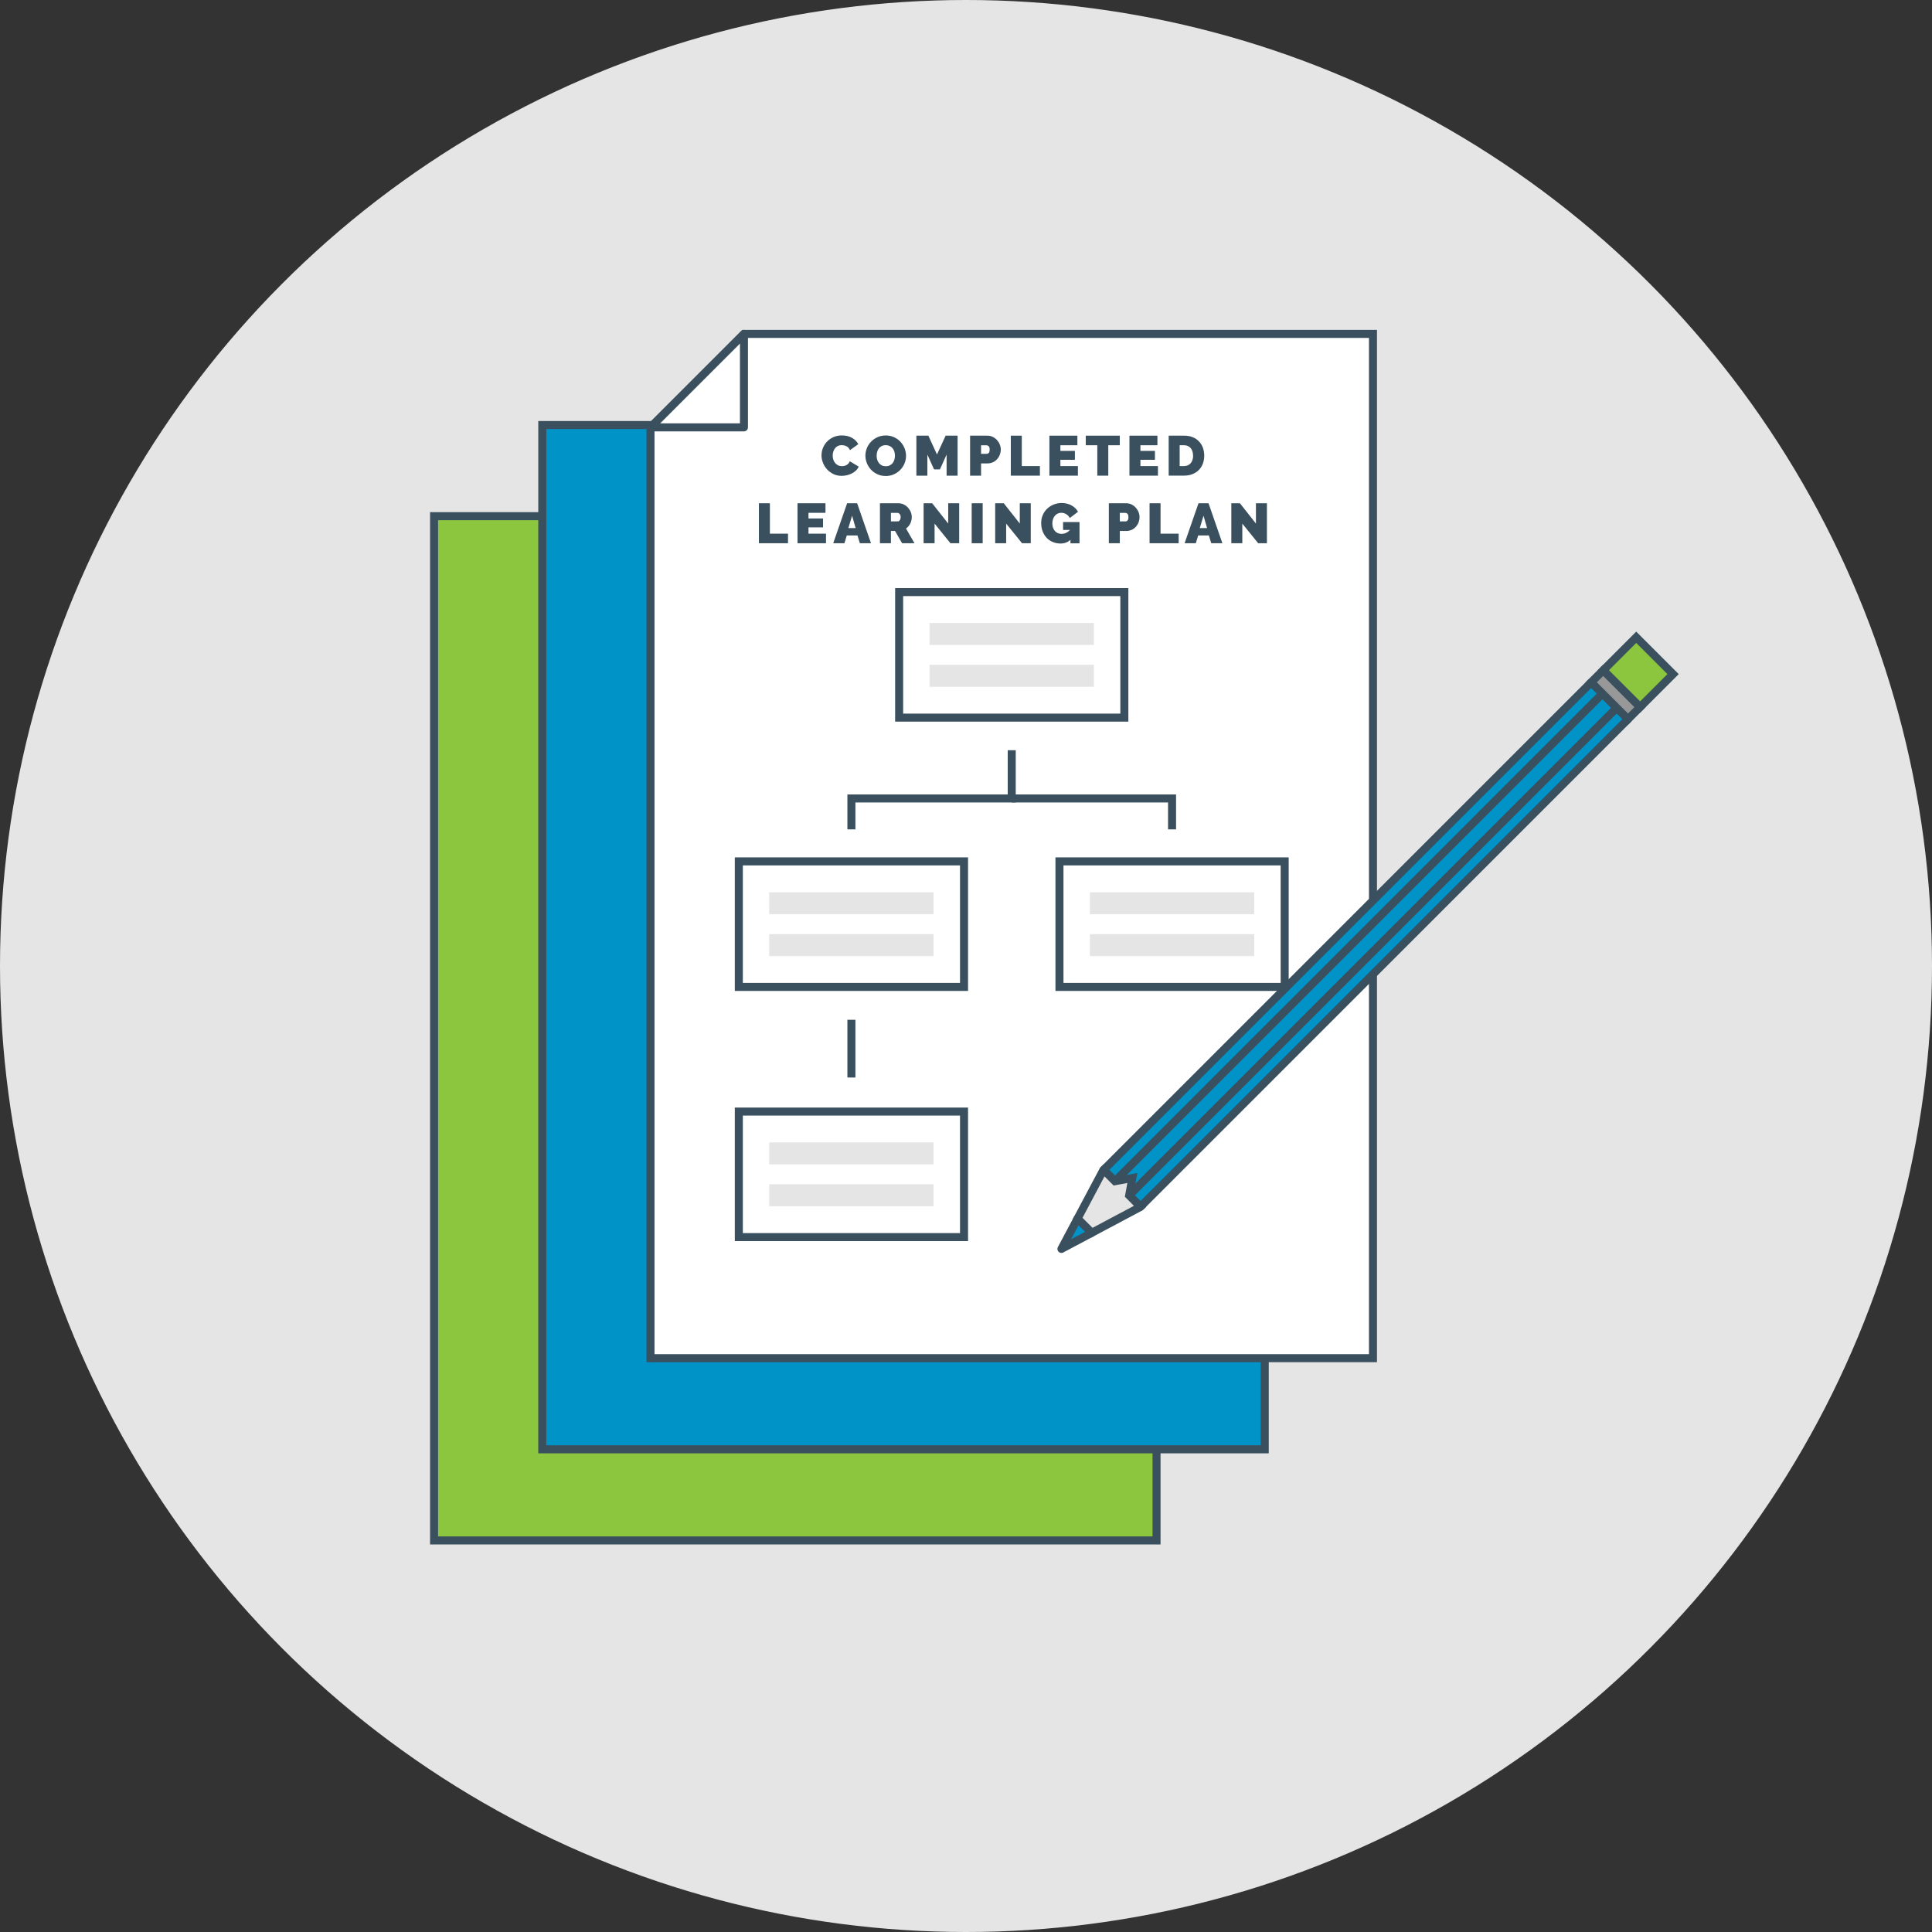 <?xml version="1.0" encoding="UTF-8"?> <svg xmlns="http://www.w3.org/2000/svg" id="b" data-name="Artwork" viewBox="0 0 482.04 482.04"><rect x="0" y="0" width="482.04" height="482.04" fill="#333333" stroke="none"/><defs><style> .m { fill: #3a505e; } .n, .o, .p, .q, .r, .s, .t, .u, .v { stroke-width: 2px; } .n, .r { fill: #0093c8; } .n, .r, .t { stroke: #3a505f; } .n, .v { stroke-linejoin: round; } .o { fill: #989898; } .o, .p, .q, .r, .s, .t, .u { stroke-miterlimit: 10; } .o, .p, .q, .s, .v { stroke: #3a505e; } .p, .v { fill: #fff; } .q { fill: none; } .w, .s, .u { fill: #e5e5e5; } .t { fill: #8cc63f; } .u { stroke: #e5e5e5; } </style></defs><circle class="u" cx="241.02" cy="241.02" r="240.02"></circle><rect class="t" x="70.65" y="166.44" width="255.56" height="180.26" transform="translate(-58.14 455) rotate(-90)"></rect><rect class="r" x="97.65" y="143.7" width="255.56" height="180.26" transform="translate(-8.4 459.26) rotate(-90)"></rect><g><polygon class="p" points="185.62 83.31 162.3 106.63 162.3 338.87 342.56 338.87 342.56 83.31 185.62 83.31"></polygon><polygon class="v" points="185.62 106.63 185.62 83.31 162.3 106.63 185.62 106.63"></polygon></g><g><rect class="n" x="254.76" y="229.16" width="172.04" height="13" transform="translate(-66.82 309.99) rotate(-45)"></rect><line class="q" x1="281.73" y1="298.26" x2="403.38" y2="176.61"></line><line class="q" x1="278.18" y1="294.71" x2="399.83" y2="173.05"></line><g><polygon class="n" points="264.83 311.61 272.41 307.58 268.86 304.03 264.83 311.61"></polygon><polygon class="s" points="272.41 307.58 284.44 301.18 284.55 301.08 281.73 298.26 282.52 293.92 278.18 294.71 275.36 291.89 275.25 292 268.86 304.03 272.41 307.58"></polygon></g><rect class="o" x="396.62" y="171.19" width="13" height="4.26" transform="translate(565.6 580.93) rotate(-135)"></rect><rect class="t" x="402.23" y="161.9" width="13" height="11.62" transform="translate(579.16 575.31) rotate(-135)"></rect></g><g><polyline class="q" points="252.43 187.18 252.43 199.22 212.43 199.22 212.43 206.93"></polyline><polyline class="q" points="252.43 199.22 292.43 199.22 292.43 206.93"></polyline></g><line class="q" x1="212.43" y1="254.44" x2="212.43" y2="268.84"></line><g><rect class="q" x="184.34" y="214.92" width="56.19" height="31.32"></rect><g><rect class="w" x="191.93" y="222.63" width="41" height="5.48"></rect><rect class="w" x="191.93" y="233.07" width="41" height="5.48"></rect></g></g><g><rect class="q" x="264.34" y="214.92" width="56.19" height="31.32"></rect><g><rect class="w" x="271.93" y="222.63" width="41" height="5.48"></rect><rect class="w" x="271.93" y="233.07" width="41" height="5.48"></rect></g></g><g><rect class="q" x="184.34" y="277.34" width="56.19" height="31.32"></rect><g><rect class="w" x="191.93" y="285.04" width="41" height="5.48"></rect><rect class="w" x="191.93" y="295.48" width="41" height="5.48"></rect></g></g><g><rect class="q" x="224.34" y="147.73" width="56.19" height="31.32"></rect><g><rect class="w" x="231.93" y="155.43" width="41" height="5.48"></rect><rect class="w" x="231.93" y="165.87" width="41" height="5.48"></rect></g></g><g><path class="m" d="M204.97,113.61c0-.61.11-1.21.34-1.8.23-.59.56-1.12,1-1.59.44-.47.97-.85,1.6-1.14.63-.29,1.34-.44,2.15-.44.96,0,1.8.2,2.51.6.71.4,1.23.93,1.58,1.58l-2.09,1.49c-.09-.24-.22-.44-.37-.6-.15-.16-.33-.29-.51-.38s-.38-.16-.58-.2c-.2-.04-.4-.06-.58-.06-.39,0-.73.08-1.02.23-.29.15-.52.36-.7.6-.18.25-.32.53-.41.84-.09.31-.13.62-.13.93,0,.35.05.68.15,1,.1.32.25.6.45.84.2.24.44.44.72.58.29.15.61.22.96.22.19,0,.38-.02.58-.06.2-.04.39-.11.57-.21.18-.1.35-.22.49-.38.14-.15.26-.34.34-.57l2.23,1.33c-.15.37-.38.69-.68.98-.3.29-.65.53-1.04.73-.39.2-.81.35-1.25.45-.45.1-.88.15-1.3.15-.74,0-1.42-.15-2.03-.44-.61-.29-1.14-.69-1.59-1.17-.45-.49-.79-1.04-1.03-1.66-.24-.62-.37-1.25-.37-1.88Z"></path><path class="m" d="M220.98,118.76c-.76,0-1.45-.14-2.07-.44-.62-.29-1.15-.67-1.59-1.14-.44-.47-.78-1.01-1.03-1.62-.24-.61-.37-1.24-.37-1.88s.13-1.29.38-1.9c.25-.61.61-1.15,1.06-1.61.45-.46.99-.83,1.62-1.11.62-.28,1.3-.41,2.04-.41s1.45.15,2.07.44c.62.29,1.15.67,1.59,1.15.44.48.78,1.02,1.02,1.63.24.61.36,1.23.36,1.87s-.13,1.29-.38,1.89-.6,1.14-1.05,1.6-.99.84-1.61,1.12c-.62.28-1.3.42-2.04.42ZM218.72,113.7c0,.34.05.66.14.98.09.31.23.59.42.84.19.24.42.44.71.59.29.15.63.22,1.02.22s.74-.08,1.03-.23c.29-.15.53-.36.71-.6s.32-.53.41-.85.13-.64.13-.97-.05-.66-.14-.98c-.09-.31-.24-.59-.43-.83-.19-.24-.43-.43-.72-.58-.29-.14-.62-.22-1-.22s-.73.08-1.02.22c-.29.15-.52.35-.71.6s-.33.53-.41.84c-.09.31-.13.63-.13.96Z"></path><path class="m" d="M236.18,118.68v-5.26l-1.67,3.7h-1.46l-1.67-3.7v5.26h-2.74v-9.98h2.99l2.15,4.69,2.16-4.69h2.98v9.98h-2.74Z"></path><path class="m" d="M242.04,118.68v-9.98h4.3c.49,0,.94.1,1.35.3s.77.46,1.06.79.53.69.7,1.11c.17.42.25.84.25,1.26s-.08.87-.24,1.29c-.16.42-.38.79-.67,1.11s-.63.58-1.04.77c-.41.19-.85.29-1.34.29h-1.63v3.06h-2.74ZM244.78,113.23h1.45c.17,0,.33-.08.47-.23.15-.15.22-.43.22-.84s-.08-.69-.25-.84c-.17-.15-.34-.22-.51-.22h-1.38v2.14Z"></path><path class="m" d="M252.2,118.68v-9.98h2.74v7.59h4.52v2.39h-7.26Z"></path><path class="m" d="M268.94,116.29v2.39h-7.11v-9.98h6.98v2.39h-4.24v1.41h3.62v2.22h-3.62v1.57h4.37Z"></path><path class="m" d="M279.39,111.09h-2.87v7.59h-2.74v-7.59h-2.88v-2.39h8.49v2.39Z"></path><path class="m" d="M288.91,116.29v2.39h-7.11v-9.98h6.98v2.39h-4.24v1.41h3.62v2.22h-3.62v1.57h4.37Z"></path><path class="m" d="M291.59,118.68v-9.98h3.84c.82,0,1.55.13,2.18.39.63.26,1.15.62,1.57,1.07.42.45.74.98.96,1.58.21.6.32,1.25.32,1.93,0,.76-.12,1.45-.36,2.06-.24.61-.58,1.14-1.02,1.57s-.97.77-1.59,1.01c-.62.24-1.31.36-2.07.36h-3.84ZM297.67,113.68c0-.38-.05-.74-.15-1.05-.1-.32-.25-.59-.44-.82-.19-.22-.43-.4-.71-.53-.28-.13-.59-.19-.94-.19h-1.1v5.2h1.1c.36,0,.67-.07.96-.2.28-.13.52-.31.71-.55.19-.23.34-.51.44-.83.1-.32.15-.67.15-1.04Z"></path><path class="m" d="M189.35,135.54v-9.98h2.74v7.59h4.52v2.39h-7.26Z"></path><path class="m" d="M206.09,133.15v2.39h-7.11v-9.98h6.98v2.39h-4.24v1.41h3.63v2.22h-3.63v1.57h4.37Z"></path><path class="m" d="M211.36,125.56h2.5l3.46,9.98h-2.78l-.6-1.95h-2.66l-.59,1.95h-2.8l3.47-9.98ZM213.49,131.76l-.89-3.09-.93,3.09h1.81Z"></path><path class="m" d="M219.55,135.54v-9.98h4.58c.49,0,.94.1,1.35.3s.77.46,1.06.79.53.69.7,1.11c.17.42.25.84.25,1.26,0,.58-.13,1.12-.38,1.62-.25.5-.6.91-1.05,1.23l2.11,3.67h-3.09l-1.76-3.06h-1.03v3.06h-2.74ZM222.29,130.09h1.73c.17,0,.33-.09.47-.28s.22-.45.22-.79-.08-.61-.25-.79-.34-.27-.51-.27h-1.66v2.14Z"></path><path class="m" d="M233.18,130.64v4.9h-2.74v-9.98h2.14l4,5.07v-5.07h2.74v9.98h-2.18l-3.96-4.9Z"></path><path class="m" d="M242.44,135.54v-9.98h2.74v9.98h-2.74Z"></path><path class="m" d="M251.04,130.64v4.9h-2.74v-9.98h2.14l4,5.07v-5.07h2.74v9.98h-2.18l-3.96-4.9Z"></path><path class="m" d="M267.08,134.71c-.71.6-1.53.9-2.46.9-.65,0-1.26-.11-1.85-.34-.59-.23-1.11-.56-1.55-1s-.79-.98-1.05-1.62c-.26-.64-.39-1.36-.39-2.18,0-.7.13-1.36.39-1.96.26-.6.62-1.13,1.08-1.57.46-.44,1-.8,1.62-1.05s1.29-.39,2.02-.39c.45,0,.88.05,1.29.15.41.1.79.24,1.14.44.35.19.67.42.95.69.28.27.51.57.69.91l-2.04,1.56c-.2-.39-.49-.71-.88-.95-.39-.24-.81-.36-1.25-.36-.33,0-.63.07-.9.2-.27.13-.51.31-.7.55-.2.23-.35.51-.46.84s-.17.68-.17,1.06.06.75.17,1.07.27.59.47.82c.2.23.44.41.72.53.28.13.59.19.94.19.8,0,1.5-.33,2.11-.98h-1.73v-1.97h4.1v5.31h-2.26v-.83Z"></path><path class="m" d="M276.66,135.54v-9.98h4.3c.49,0,.94.1,1.35.3s.77.46,1.06.79.53.69.7,1.11c.17.42.25.84.25,1.26s-.08.87-.24,1.29c-.16.42-.38.79-.67,1.11s-.63.58-1.04.77c-.41.19-.85.29-1.34.29h-1.63v3.06h-2.74ZM279.4,130.09h1.45c.17,0,.33-.08.47-.23.15-.15.22-.43.22-.84s-.08-.69-.25-.84c-.17-.15-.34-.22-.51-.22h-1.38v2.14Z"></path><path class="m" d="M286.82,135.54v-9.98h2.74v7.59h4.52v2.39h-7.26Z"></path><path class="m" d="M299.03,125.56h2.5l3.46,9.98h-2.78l-.6-1.95h-2.66l-.59,1.95h-2.8l3.47-9.98ZM301.17,131.76l-.89-3.09-.93,3.09h1.81Z"></path><path class="m" d="M309.96,130.64v4.9h-2.74v-9.98h2.14l4,5.07v-5.07h2.74v9.98h-2.18l-3.96-4.9Z"></path></g></svg> 
